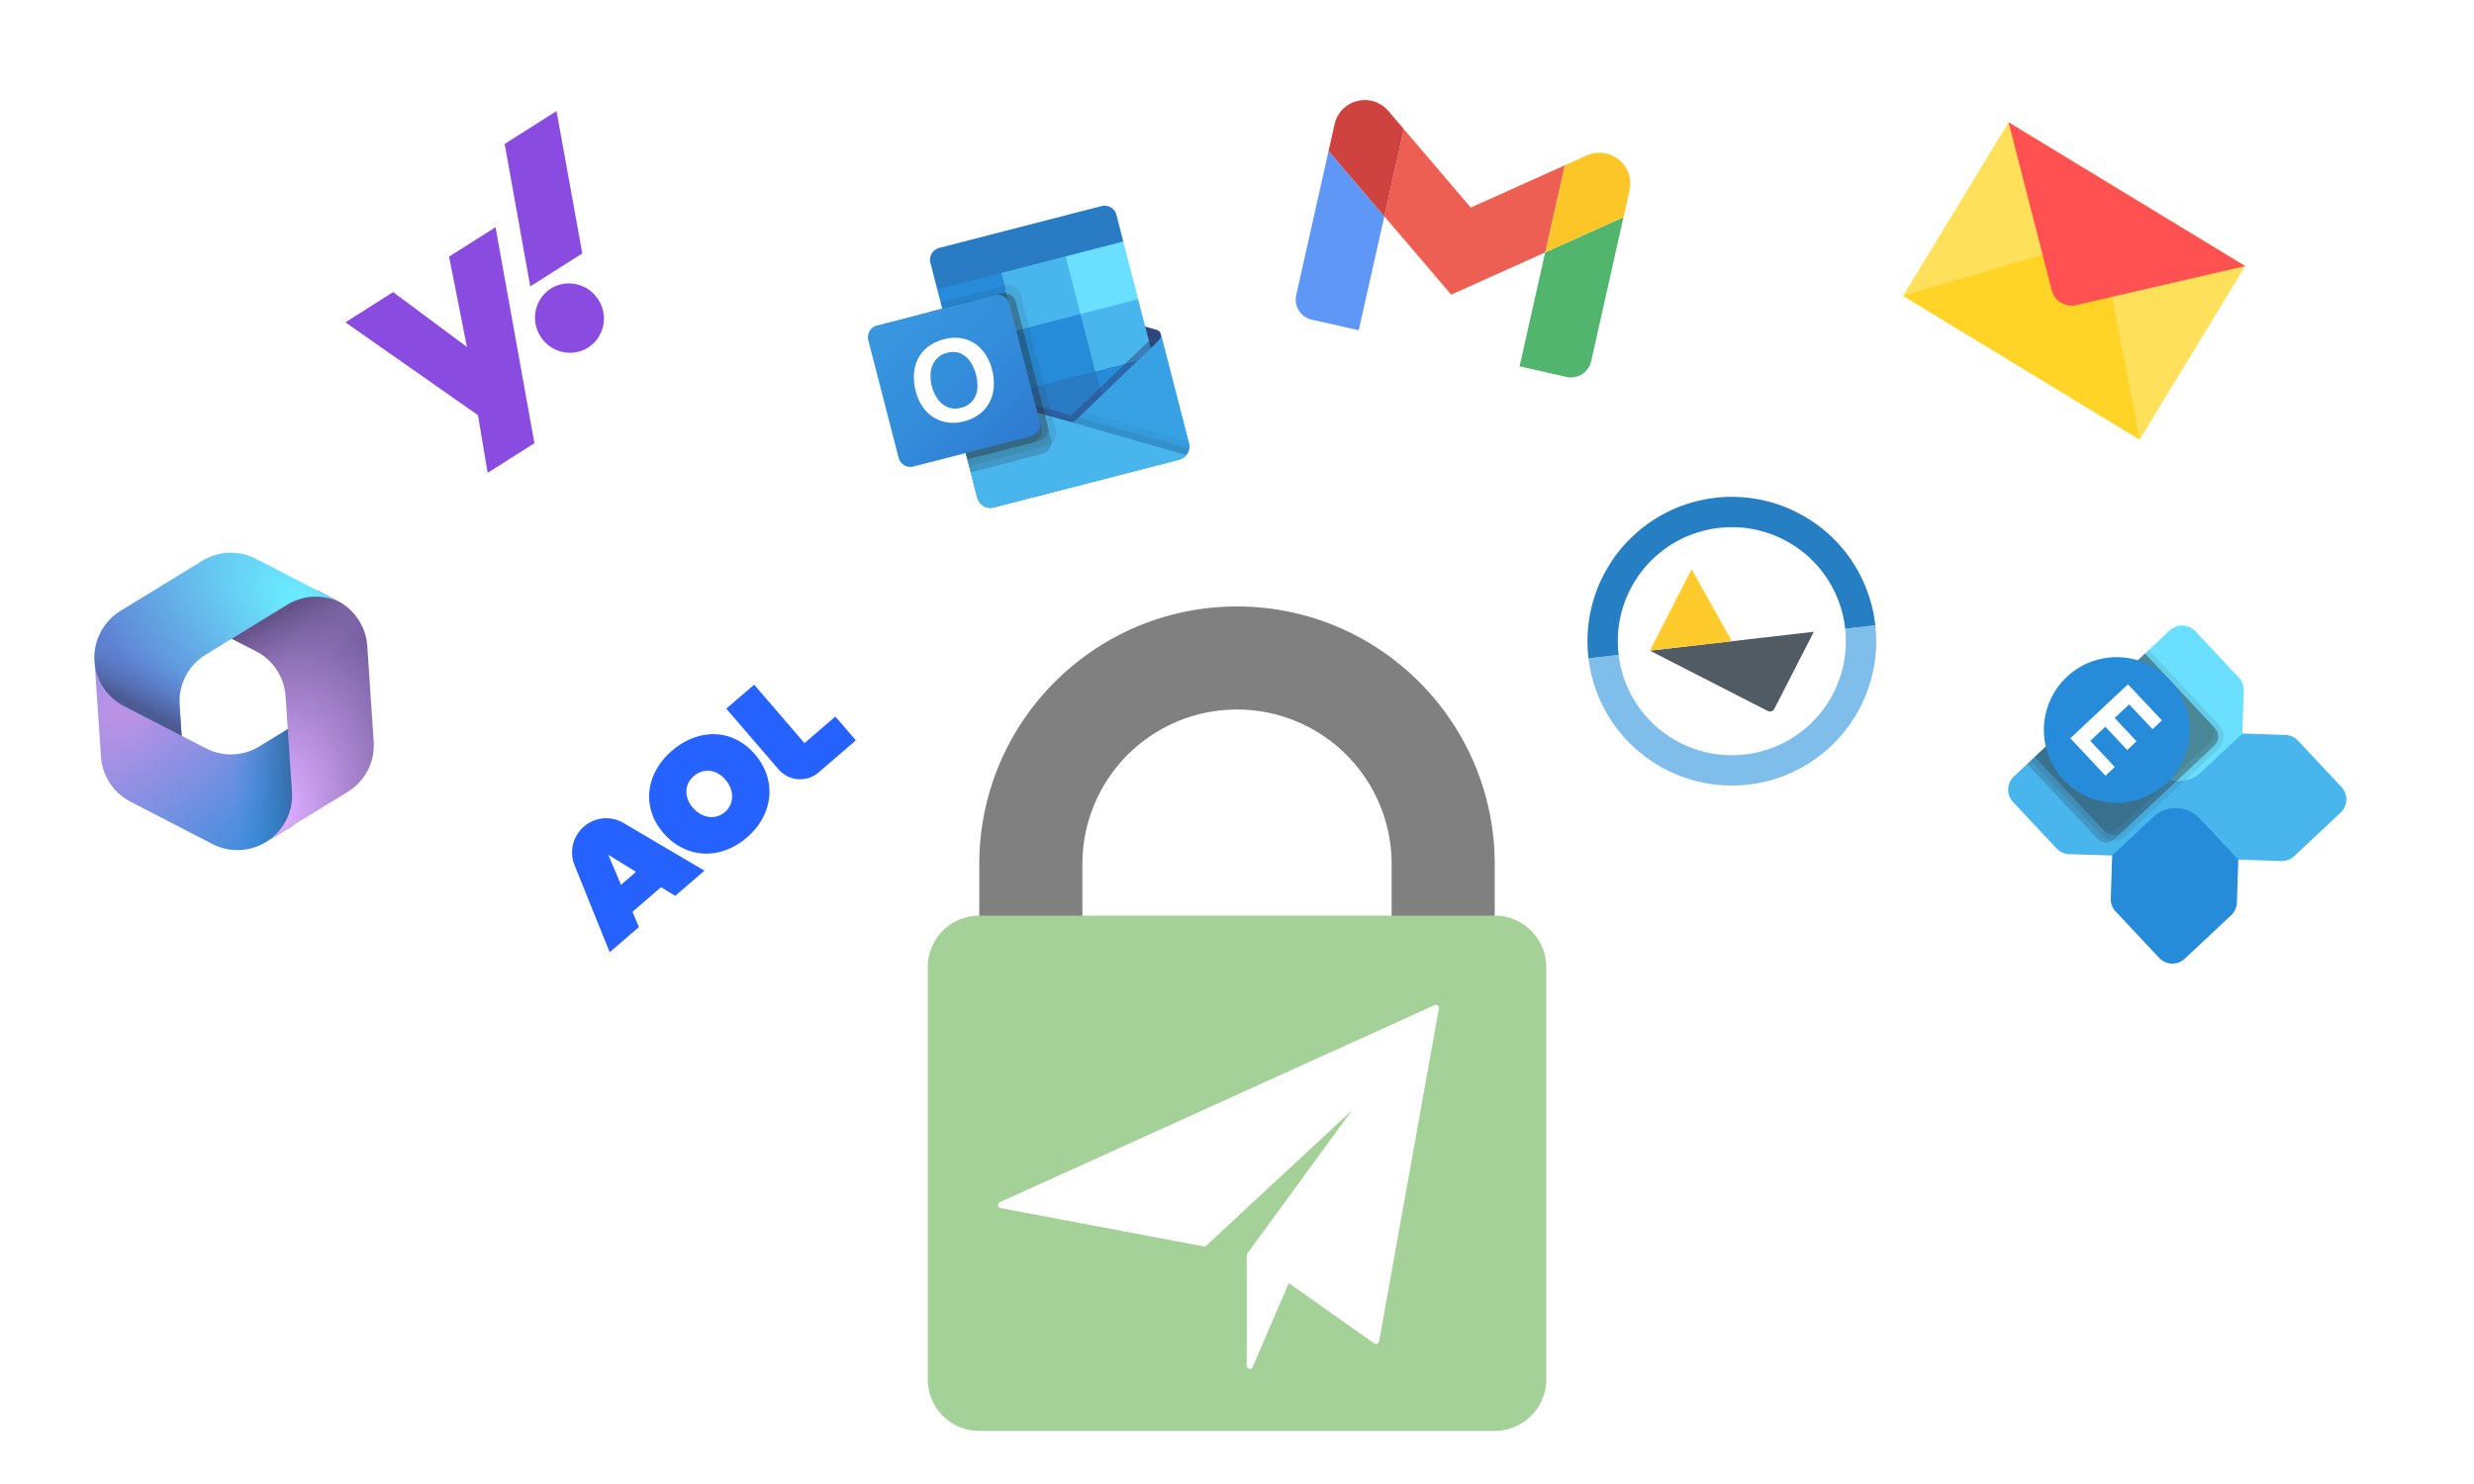 <svg xmlns="http://www.w3.org/2000/svg" width="100%" height="100%" viewBox="0 0 60 36" fill-rule="evenodd" stroke-linejoin="round" stroke-miterlimit="2"><style>.N{fill:#fff}.O{fill:#fff}.P{opacity:.85}.Q{filter:url(#A)}.R{fill-rule:nonzero}.S{fill:#0078d4}.T{fill-opacity:.2}.U{fill-opacity:.1}.V{fill:#28a8ea}</style><g class="P"><path d="M14.764 11.295c1.733-1.099 2.697-1.709 2.927-2.738s-.38-1.991-1.478-3.725-1.71-2.697-2.738-2.927-1.992.38-3.725 1.479-2.697 1.709-2.927 2.737.38 1.992 1.479 3.725 1.709 2.697 2.737 2.928 1.992-.381 3.725-1.479z" class="O Q R"/><g fill="#752ddb"><path d="M13.357 7.001a.84.84.0 011.155.271.84.84.0 01-.248 1.16.84.84.0 01-1.155-.271.84.84.0 01.248-1.16z"/><g class="R"><path d="M14.122 6.148l-1.262.8-.621-3.456 1.258-.798.625 3.454zM8.377 7.819l1.157-.734 1.79 1.332-.433-2.192 1.127-.714.943 5.241-1.134.719-.235-1.399-3.215-2.253z"/></g></g></g><g class="R"><g class="P"><path d="M25.939 13.353c1.987-.512 3.092-.797 3.627-1.704s.251-2.013-.261-4-.797-3.091-1.704-3.627-2.013-.251-4 .261-3.092.797-3.627 1.705-.251 2.012.261 3.999.797 3.092 1.705 3.628 2.012.25 3.999-.262z" class="O Q"/><path d="M28.155 8.112c-.013-.053-.053-.094-.104-.11h-.001l-.003-.001-2.672-.775c-.012-.004-.024-.007-.036-.01a.32.32.0 00-.311.1l-1.965 1.97-.002.002c-.06.062-.057.161.005.221.018.017.041.03.065.037l2.672.774.036.011a.32.32.0 00.311-.1l1.965-1.97c.039-.039.054-.096.04-.149z" fill="#0a2767"/><path d="M23.131 8.43l1.521-.392.359 1.394-1.521.392-.359-1.394zm4.111-2.572-.164-.638c-.037-.16-.198-.26-.358-.222l-3.948 1.017a.3.3.0 00-.206.368l.165.638 2.494.021 2.017-1.184z" fill="#0364b8"/><path d="M22.731 7.021l1.556-.401.36 1.4-1.555.401-.361-1.4z" class="S"/><path d="M25.842 6.219l-1.555.401.36 1.4 1.917 1 1.4-.361-.361-1.401-1.761-1.039z" class="V"/><path d="M24.647 8.02l1.556-.401.361 1.401-1.556.401-.361-1.401z" class="S"/><path d="M25.008 9.421l1.556-.401.361 1.4-1.556.401-.361-1.4z" fill="#0364b8"/><path d="M23.49 9.824l1.521-.392.327 1.268-1.521.392-.327-1.268z" fill="#14447d"/><path d="M26.564 9.02l1.4-.361.361 1.4-1.4.361-.361-1.4z" class="S"/><path d="M28.115 8.252l-.002.002-1.982 1.901-.027.026a.32.32.0 01-.118.063l-.145-.041-.036-.01-2.695-.735h-.001l-.088-.023.681 2.639c.046.176.226.281.402.234l4.497-1.159a.44.44.0 00.111-.054c.013-.01.026-.022.037-.034l.024-.026c.064-.08.088-.185.062-.284l-.68-2.639c.013.05-.002.104-.04.14z" fill="url(#B)"/><path d="M28.028 8.133l.042.162-1.994 2.294-2.967-1.13-.268-.08-.03-.117.094-.026.231.064h.005l.02.007 2.712.739.104.03c.007-.006.014-.011.022-.016l2.002-1.921.027-.006z" fill="#0a2767" fill-opacity=".5"/><path d="M28.115 8.252l-.002.002-1.982 1.902-.027.025a.34.34.0 01-.285.074l-.036-.01-2.654-.706-.003-.001c-.051-.013-.091-.052-.105-.103l.681 2.639c.046.176.226.281.402.234l4.492-1.158c.177-.044.284-.223.239-.399l-.68-2.639c.013.05-.002.104-.04.14z" fill="#1490df"/><path d="M26.16 10.128l-.03.028-.027.026c-.033.028-.072.05-.114.063l1.151.816 1.634-.026c.034-.043.057-.093.066-.147l-2.68-.76z" class="U"/><path d="M26.294 9.999l-.164.157-.027.026c-.033.028-.072.05-.114.063l.707 1.033 2.078-.243c.064-.08.087-.185.061-.284l-.008-.034-2.533-.718z" fill-opacity=".05"/><path d="M24.108 12.307l4.488-1.157a.33.33.0 00.176-.111l-2.931-.836c-.012-.002-.024-.006-.036-.01l-2.695-.735-.001.001-.088-.024.678 2.63c.046.18.23.288.409.242z" class="V"/><path d="M24.751 7.136l.856 3.319c.03.116-.014.239-.111.31-.03.023-.064.04-.1.049l-1.893.488-.963-3.734.311-.08-.04-.156 1.582-.407c.158-.04.318.054.358.211z" class="U"/><path d="M24.636 7.332l.855 3.318c.01.038.012.077.005.115-.016.118-.101.214-.216.245l-1.737.447-1.003-3.889 1.738-.448c.045-.012.092-.012.137.0a.29.29.0 01.221.212z" class="T"/><path d="M24.636 7.332l.775 3.007c.04.158-.054.318-.211.359l-1.738.448-.922-3.578 1.738-.448c.045-.012.092-.012.137.0a.29.29.0 01.221.212z" class="T"/><path d="M24.48 7.372l.776 3.007c.04.158-.054.318-.211.359l-1.583.408-.922-3.578 1.582-.408c.158-.04.318.055.358.212z" class="T"/><path d="M21.269 7.896l2.853-.736c.157-.04.318.055.358.212l.736 2.852c.04.158-.055.318-.212.359l-2.852.735c-.158.041-.318-.054-.359-.211l-.735-2.853c-.041-.157.054-.318.211-.358z" fill="url(#C)"/><path d="M22.184 8.935a.86.86.0 01.233-.443 1.01 1.01.0 01.484-.263c.167-.047.344-.048.511-.001.157.046.298.137.405.262a1.15 1.15.0 01.242.477c.051.182.058.373.022.559a.88.88.0 01-.235.44c-.129.125-.29.213-.465.254a.97.97.0 01-.521.002.86.86.0 01-.41-.262 1.11 1.11.0 01-.241-.47 1.24 1.24.0 01-.025-.555zm.565.756c.062.085.146.15.244.189s.207.042.309.013c.11-.024.209-.083.282-.168a.53.53.0 00.117-.283.96.96.0 00-.028-.345 1.04 1.04.0 00-.14-.32.55.55.0 00-.236-.203.49.49.0 00-.327-.015.5.5.0 00-.27.163.56.56.0 00-.126.287.98.98.0 00.175.682h0z" class="O"/><path d="M25.842 6.219l1.4-.361.361 1.4-1.4.361-.361-1.4z" fill="#50d9ff"/></g><g class="P"><path d="M39.867 19.723c1.827.935 2.842 1.455 3.845 1.132s1.523-1.339 2.458-3.166 1.455-2.842 1.132-3.845-1.339-1.522-3.166-2.458-2.842-1.455-3.845-1.131-1.523 1.339-2.458 3.165-1.455 2.842-1.131 3.845 1.339 1.523 3.165 2.458z" class="O Q"/><path d="M44.75 15.253a2.75 2.75.0 01-.287 1.562c-.696 1.36-2.362 1.897-3.722 1.201a2.76 2.76.0 01-1.485-2.129l-.731.084c.134 1.117.804 2.149 1.881 2.7a3.5 3.5.0 004.712-1.52c.325-.635.437-1.323.363-1.982l-.731.084z" fill="#69b3e7"/><path d="M39.54 14.294c.696-1.359 2.363-1.897 3.722-1.201a2.76 2.76.0 011.488 2.16l.731-.084c-.126-1.129-.797-2.175-1.884-2.731a3.5 3.5.0 00-4.712 1.521 3.48 3.48.0 00-.36 2.012l.731-.084a2.75 2.75.0 01.284-1.593" fill="#0067b9"/><path d="M40.014 15.784l2.859 1.464c.058.029.128.006.158-.051l.958-1.871-3.975.458z" fill="#333e48"/><path d="M42.002 15.555l-.976-1.747-1.012 1.976c.021-.002.036-.004.0.0l1.988-.229z" fill="#ffc107"/></g><g class="P"><path d="M9.839 19.164c.942-1.823 1.465-2.836 1.145-3.84s-1.333-1.528-3.156-2.47-2.837-1.466-3.841-1.146-1.527 1.334-2.469 3.157-1.466 2.836-1.146 3.84 1.333 1.528 3.156 2.47 2.837 1.466 3.841 1.146 1.528-1.334 2.47-3.157z" class="O Q"/><use href="#J" fill="url(#D)"/><use href="#J" fill="url(#E)"/><use href="#K" fill="url(#F)"/><use href="#K" fill="url(#G)"/><use href="#L" fill="url(#H)"/><use href="#L" fill="url(#I)"/></g><g class="P"><path d="M34.479 10.335c2.002.45 3.115.7 4.005.136s1.141-1.677 1.59-3.679.7-3.115.137-4.005-1.677-1.141-3.679-1.591-3.115-.699-4.006-.136-1.14 1.677-1.59 3.679-.7 3.115-.136 4.006 1.677 1.14 3.679 1.59z" class="O Q"/><path d="M31.814 7.755l1.138.256.621-2.764-1.352-1.585-.785 3.496a.5.5.0 00.378.597" fill="#4285f4"/><path d="M36.853 8.887l1.138.256a.5.5.0 00.598-.378l.785-3.496-1.9.854" fill="#34a853"/><path d="M37.949 4.01l-.475 2.113 1.9-.854.146-.65a.75.75.0 00-1.039-.848" fill="#fbbc04"/><path d="M33.573 5.247l.474-2.114 1.622 1.902 2.28-1.025-.475 2.113-2.279 1.025" fill="#ea4335"/><path d="M32.367 3.012l-.146.65 1.352 1.585.474-2.114-.378-.443a.75.75.0 00-1.302.322" fill="#c5221f"/></g></g><g class="P"><g class="R"><path d="M49.085 22.155c1.403 1.497 2.184 2.329 3.237 2.363s1.885-.746 3.382-2.149 2.33-2.184 2.363-3.237-.746-1.886-2.149-3.383-2.184-2.329-3.237-2.363-1.886.746-3.383 2.15-2.329 2.184-2.363 3.237.746 1.885 2.15 3.382z" class="O Q"/><path d="M56.785 19.091l-1.054-1.124a.44.44.0 00-.307-.139l-5.142-.166a.44.44.0 00-.316.119l-1.124 1.054a.44.44.0 00-.02.623l1.054 1.124c.08.086.19.136.307.139l5.142.166a.44.44.0 00.316-.119l1.124-1.054c.176-.165.186-.447.02-.623z" class="V"/><path d="M52.364 23.236l-1.054-1.124a.44.44.0 01-.119-.316l.033-1.041 1.005-.942a.79.79.0 011.113.036l.942 1.005-.034 1.041c-.003.117-.054.227-.139.307l-1.124 1.054a.44.44.0 01-.623-.02z" class="S"/><path d="M53.243 15.313l1.054 1.124a.44.44.0 01.119.316l-.034 1.041-1.004.942a.79.79.0 01-1.113-.036l-.942-1.004.034-1.042c.003-.116.053-.227.139-.307l1.124-1.054c.176-.165.458-.156.623.02z" fill="#50d9ff"/><path d="M53.706 18.083l-2.426 2.274c-.013.012-.026.022-.041.031-.118.079-.278.06-.375-.044l-1.699-1.812 2.855-2.677 1.699 1.812c.111.118.105.305-.013.415z" class="T"/><path d="M53.792 18.175l-2.242 2.102c-.169.155-.435.147-.594-.02l-1.699-1.811 2.856-2.677 1.698 1.811c.157.169.148.437-.019.595z" class="U"/><path d="M53.706 18.083l-2.242 2.101c-.118.111-.306.105-.416-.013l-1.699-1.812 2.671-2.504 1.699 1.812c.111.118.105.305-.013.415z" class="T"/><path d="M53.619 17.99l-2.242 2.102c-.117.111-.305.105-.415-.013l-1.613-1.72 2.671-2.504 1.613 1.72c.11.118.104.305-.013.415z" class="U"/></g><path d="M52.544 18.998a1.77 1.77.0 01-2.498-.08 1.77 1.77.0 01.08-2.499 1.77 1.77.0 012.499.081 1.77 1.77.0 01-.081 2.498z" class="S"/><path d="M52.203 17.689l-.566-.603-.352.331.531.566-.226.212-.531-.566-.366.343.595.635-.225.211-.852-.909 1.397-1.31.822.877-.227.213z" class="O R"/></g><g class="P"><path d="M47.87 10.818c1.754 1.066 2.729 1.658 3.753 1.408s1.616-1.225 2.681-2.978 1.659-2.729 1.409-3.752-1.225-1.617-2.979-2.682-2.728-1.658-3.752-1.409S47.366 2.63 46.3 4.384s-1.658 2.728-1.408 3.752 1.225 1.616 2.978 2.682z" class="O Q R"/><path d="M46.154 7.176l5.739 3.488 2.558-4.209-5.739-3.488-2.558 4.209z" fill="#ffda3e"/><path d="M50.942 5.764l-4.788 1.412 5.739 3.488-.951-4.9z" fill="#fc0"/><path d="M54.451 6.455l-4.095.946a.5.5.0 01-.598-.364l-1.046-4.07 5.739 3.488z" fill="#f33"/></g><g class="P R"><path d="M19.961 23.072c1.555-1.339 2.419-2.083 2.497-3.134s-.666-1.915-2.005-3.47-2.083-2.42-3.134-2.498-1.915.666-3.47 2.005-2.42 2.083-2.498 3.134.666 1.915 2.005 3.47 2.083 2.42 3.134 2.498 1.916-.666 3.471-2.005z" class="O Q"/><path d="M13.935 20.991a.83.83.0 01.228-.941c.269-.232.656-.266.962-.084l1.96 1.155-.71.611-.343-.21-.693.597.157.37-.71.611-.851-2.109zm.817-.255.309.728.364-.314-.673-.414zm2.581-2.925c-.178-.005-.354.027-.531.094s-.345.17-.503.305-.283.287-.376.452a1.37 1.37.0 00-.172.51c-.021.176-.004.351.05.529s.15.346.288.506a1.43 1.43.0 00.461.363 1.31 1.31.0 00.522.137c.179.007.357-.021.537-.087a1.64 1.64.0 00.504-.303c.158-.135.283-.287.374-.454s.148-.34.167-.518.001-.359-.056-.538-.154-.351-.291-.51a1.42 1.42.0 00-.458-.36 1.25 1.25.0 00-.516-.126zm.384 1.308a.55.55.0 01.038.212c-.002.07-.017.136-.046.2a.49.49.0 01-.129.167c-.057.049-.118.084-.185.103a.47.47.0 01-.204.016c-.069-.009-.137-.033-.203-.07s-.129-.089-.185-.155a.65.65.0 01-.122-.201.57.57.0 01-.035-.206c.003-.067.02-.131.051-.194s.076-.118.132-.166.117-.083.183-.104a.5.5.0 01.199-.022c.067.006.133.027.199.064s.125.084.182.15a.7.7.0 01.125.206zm1.793-1.093-1.22-1.417-.677.582 1.269 1.473a.69.69.0 00.974.072l.901-.776-.498-.578-.747.644h-.002z" fill="#0047ff"/></g><path d="M23.75 23.212v-2.25c0-3.45 2.8-6.25 6.25-6.25s6.25 2.8 6.25 6.25v2.25h-2.5v-2.25a3.75 3.75.0 10-7.5.0v2.25h-2.5z" fill="gray"/><path d="M37.5 23.462v10a1.25 1.25.0 01-1.25 1.25h-12.5a1.25 1.25.0 01-1.25-1.25v-10a1.25 1.25.0 011.25-1.25h12.5a1.25 1.25.0 011.25 1.25z" fill="#a4d198"/><path d="M24.248 29.164l10.543-4.78c.025-.011.055-.008.077.01s.033.045.028.072l-1.45 8.075c-.005.025-.022.046-.046.056s-.05.007-.071-.008l-2.075-1.463-.874 2.035c-.014.033-.049.051-.084.044s-.06-.038-.06-.073v-2.678a.08.08.0 01.014-.045l2.54-3.476-3.535 3.284c-.017.016-.042.023-.065.018l-4.925-.929c-.032-.006-.057-.032-.06-.064s.013-.064.043-.078z" class="N"/><defs><filter id="A"><feDropShadow dx=".1" dy=".1" stdDeviation=".2" flood-opacity=".2"/></filter><linearGradient id="B" x1="25.588" y1="8.773" x2="26.35" y2="11.729" href="#M"><stop offset="0" stop-color="#35b8f1"/><stop offset="1" stop-color="#28a8ea"/></linearGradient><linearGradient id="C" x1="21.521" y1="7.593" x2="24.752" y2="10.886" href="#M"><stop offset="0" stop-color="#1784d9"/><stop offset=".5" stop-color="#107ad5"/><stop offset="1" stop-color="#0a63c9"/></linearGradient><radialGradient id="D" cx="0" cy="0" r="1" gradientTransform="matrix(3.712,4.101,-7.153,6.474,3.209,16.967)" href="#M"><stop offset="0" stop-color="#ae7fe2"/><stop offset=".06" stop-color="#ae7fe2"/><stop offset="1" stop-color="#0078d4"/></radialGradient><linearGradient id="E" x1="7.227" y1="19.026" x2="5.652" y2="19.1" href="#M"><stop offset="0" stop-color="#114a8b"/><stop offset="1" stop-color="#0078d4" stop-opacity="0"/></linearGradient><radialGradient id="F" cx="0" cy="0" r="1" gradientTransform="matrix(1.672,-4.868,3.216,1.105,6.464,19.953)" href="#M"><stop offset="0" stop-color="#d59dff"/><stop offset=".13" stop-color="#d59dff"/><stop offset="1" stop-color="#5e438f"/></radialGradient><linearGradient id="G" x1="7.126" y1="14.71" x2="7.815" y2="16.018" href="#M"><stop offset="0" stop-color="#493474"/><stop offset="1" stop-color="#8c66ba" stop-opacity="0"/></linearGradient><radialGradient id="H" cx="0" cy="0" r="1" gradientTransform="matrix(-2.741,3.092,-5.205,-4.614,7.345,14.693)" href="#M"><stop offset="0" stop-color="#50e6ff"/><stop offset=".06" stop-color="#50e6ff"/><stop offset="1" stop-color="#436dcd"/></radialGradient><linearGradient id="I" x1="2.059" y1="16.455" x2="2.631" y2="15.349" href="#M"><stop offset="0" stop-color="#2d3f80"/><stop offset="1" stop-color="#436dcd" stop-opacity="0"/></linearGradient><path id="J" d="M2.291 15.995l.003.044a1.36 1.36.0 00.03.203l-.018-.13.418-.81 1.192.429.356 1.117.131 1 .59.305a1.33 1.33.0 001.302-.047l.869-.533.11 2.132-.164.316-.66.404c-.396.243-.89.261-1.302.048l-1.985-1.026c-.412-.213-.683-.626-.714-1.089l-.156-2.32-.002-.043z"/><path id="K" d="M5.55 15.456l.66.341c.413.213.683.626.715 1.089l.156 2.32c.032.474-.192.928-.585 1.191l1.937-1.186a1.33 1.33.0 00.63-1.22l-.156-2.32a1.33 1.33.0 00-.715-1.089l-.476-.247-.297.033-1.869 1.088z"/><path id="L" d="M4.906 13.604l-1.983 1.215c-.407.249-.648.698-.632 1.173l.003.047c.031.463.302.876.714 1.089l1.397.722-.05-.746c-.033-.493.21-.962.63-1.22l1.983-1.215c.383-.235.858-.259 1.262-.067l-.038-.02-1.984-1.026c-.413-.213-.907-.195-1.302.048z"/><linearGradient id="M" gradientUnits="userSpaceOnUse"/></defs></svg>